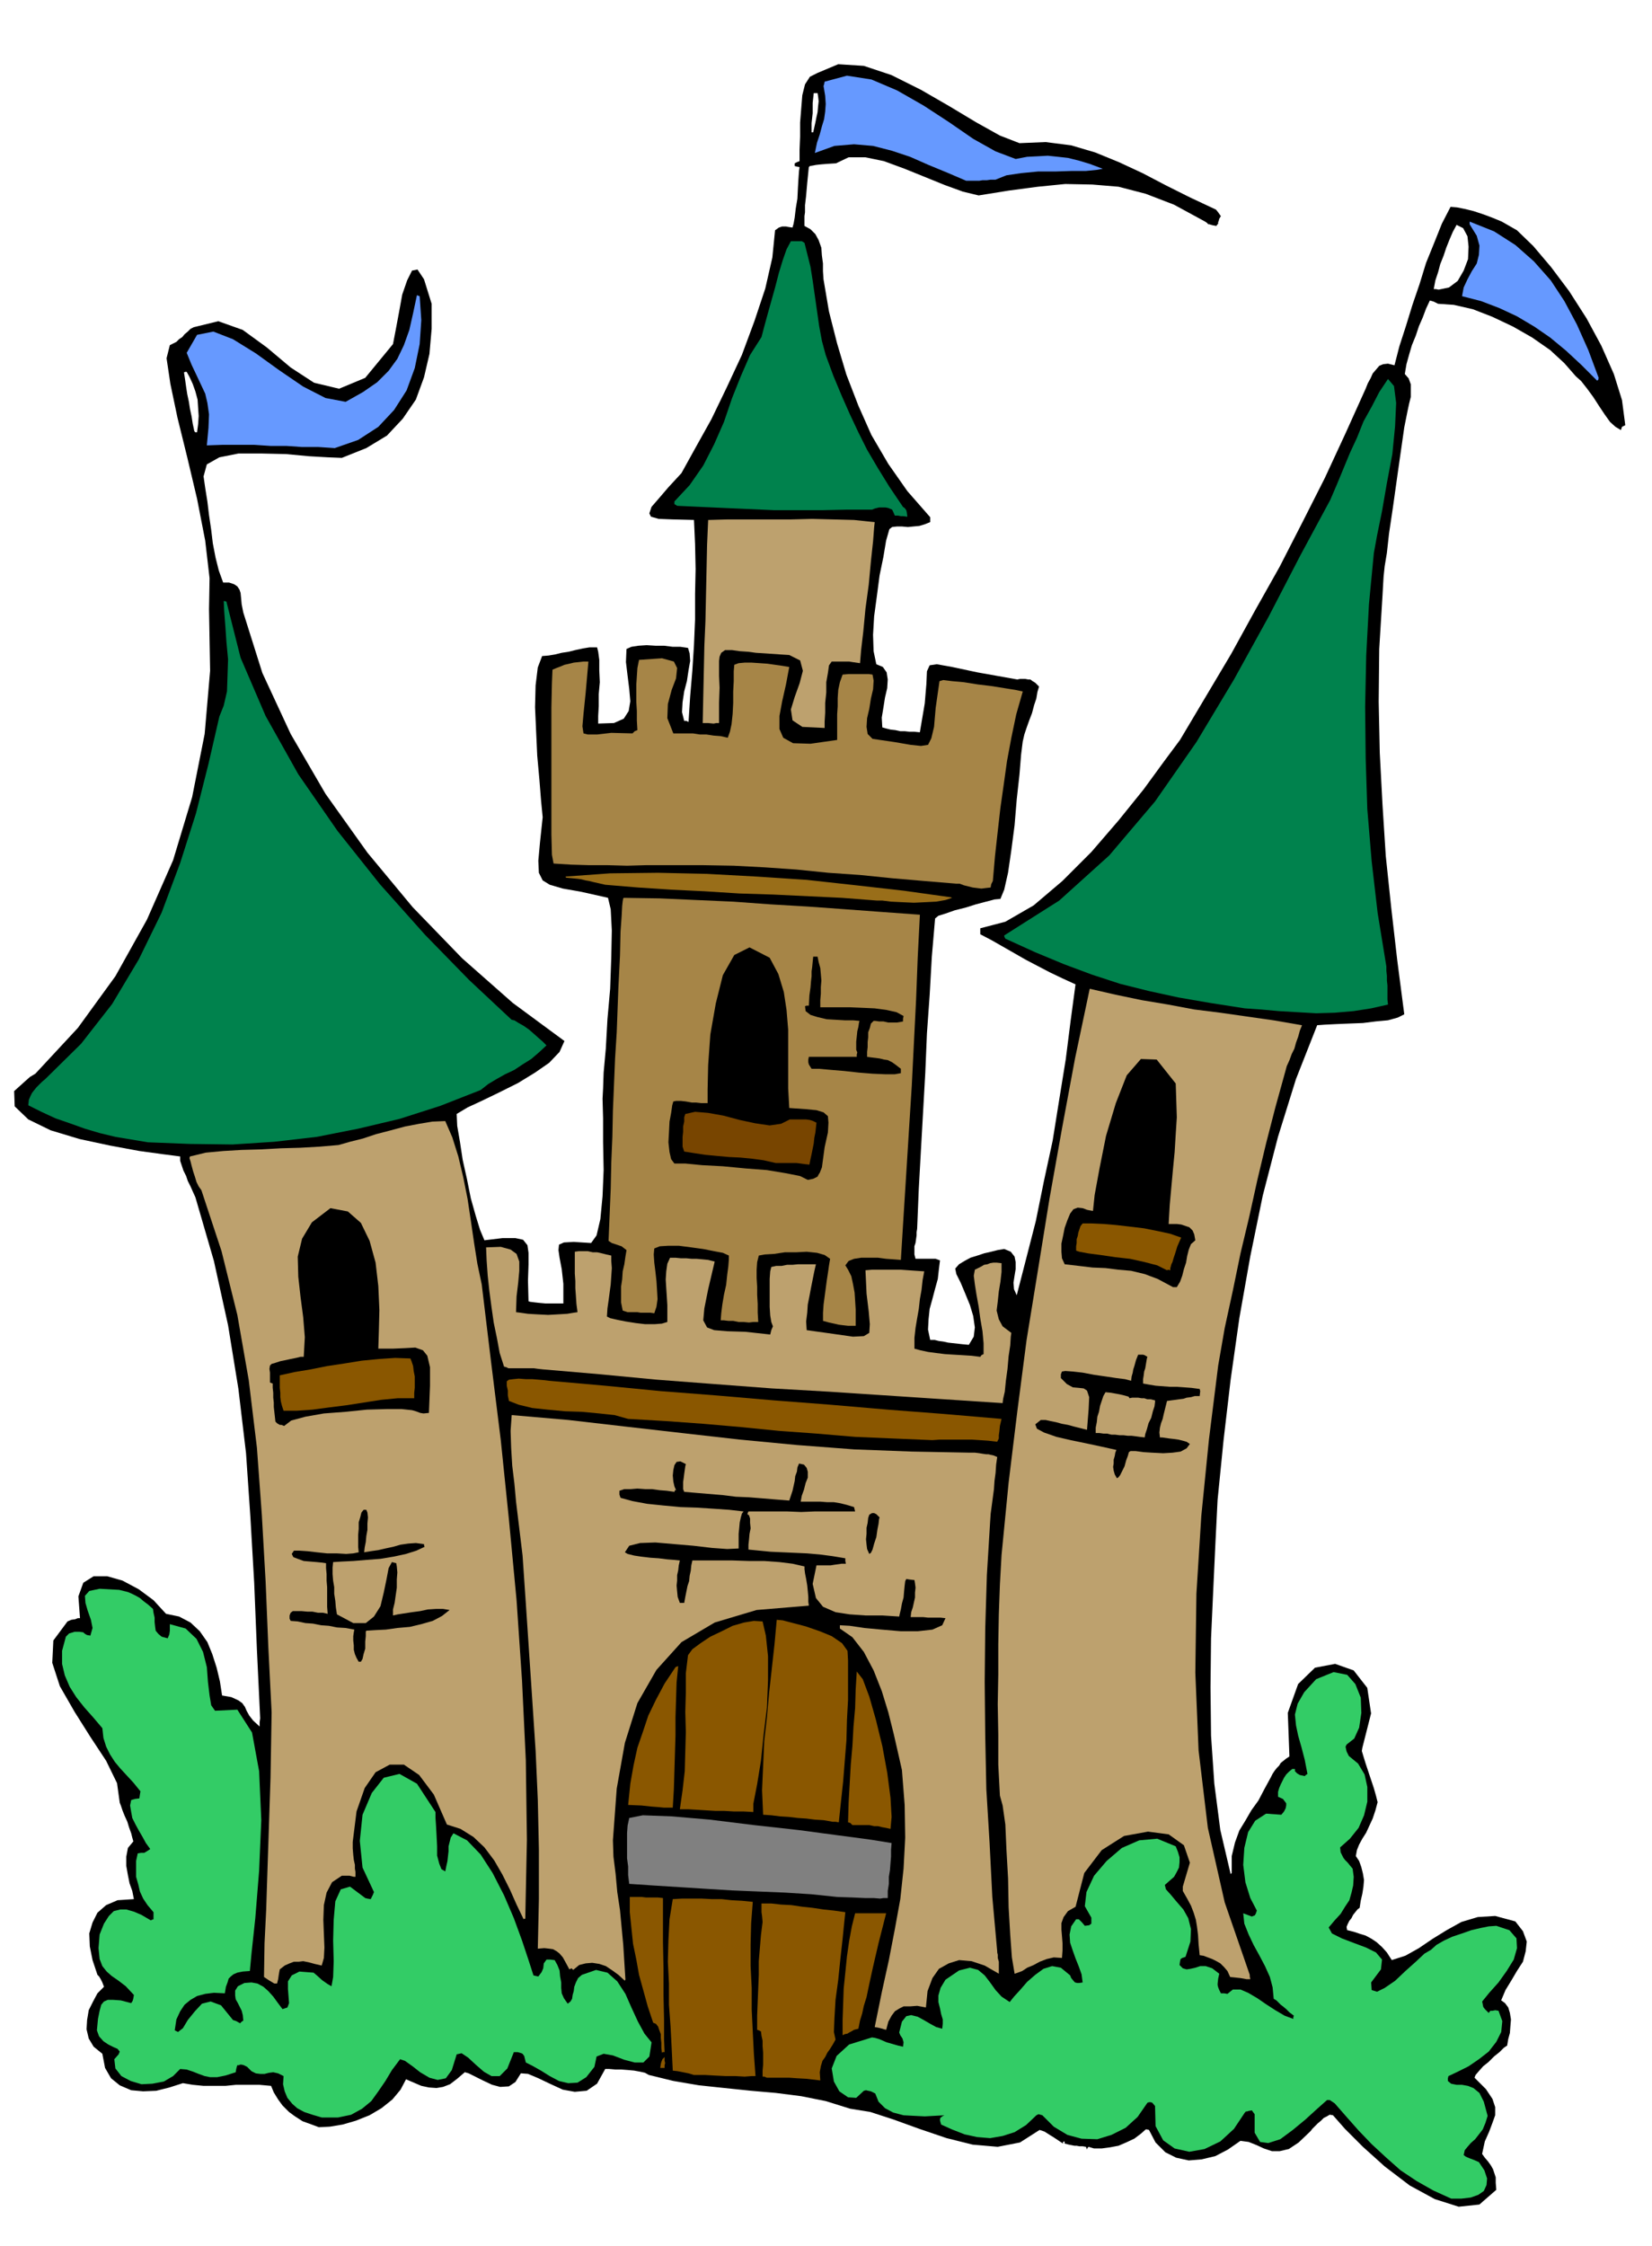 <svg xmlns="http://www.w3.org/2000/svg" width="490.455" height="666.614" fill-rule="evenodd" stroke-linecap="round" preserveAspectRatio="none" viewBox="0 0 3035 4125"><style>.brush1{fill:#000}.pen1{stroke:none}.brush3{fill:#8a5700}.brush4{fill:#bda16e}.brush6{fill:#a68547}.brush7{fill:#00824d}</style><path d="m586 3907-16-6-14-5-14-9-11-8-12-12-8-11-8-13-5-12-22-2h-42l-20 2h-40l-20-2-18-3-25 8-24 6-24 1-22-2-21-9-16-13-11-19-5-26-16-13-9-15-4-17 1-17 3-18 8-16 8-15 12-12-3-8-3-6-3-5-3-3-9-27-5-25-1-24 6-20 9-18 16-14 21-9 30-2-1-5-2-10-5-14-3-15-3-17v-17l3-16 10-12-2-7-2-8-4-11-3-10-5-11-4-10-3-9-2-5-5-36-20-41-29-44-29-46-27-47-14-43 2-41 26-35 7-3 7-1 5-2h4l-3-40 9-25 19-12h25l28 8 30 16 27 20 23 25 24 5 21 11 17 16 14 20 9 22 8 25 6 25 4 26 17 3 13 6 7 5 5 7 3 7 5 9 7 9 12 11v-8l1-7-6-126-5-123-7-121-8-117-14-118-19-117-26-118-34-117-5-11-4-9-5-10-3-9-5-10-3-9-3-9v-8l-31-4-44-6-54-10-56-12-53-16-41-20-25-24-1-28 10-9 10-9 9-8 10-6 78-84 69-95 58-104 48-109 35-116 23-116 10-116-2-113 1-57-8-69-15-77-18-76-18-73-13-62-7-47 6-24 6-3 6-3 5-5 6-4 4-5 6-5 5-5 6-3 45-11 45 16 44 32 44 37 43 28 46 11 48-20 51-62 5-26 6-32 6-33 9-26 9-18 10-2 12 18 14 45v46l-4 46-10 43-15 41-24 35-29 31-38 23-45 18-25-1-35-2-43-4-44-1h-43l-35 7-23 13-6 22 3 21 4 25 3 25 4 27 3 25 5 26 6 24 8 22h11l9 3 6 4 4 6 2 6 1 10 1 11 3 15 35 111 52 112 64 110 77 108 83 100 91 94 93 82 95 70-9 20-19 20-26 18-31 19-34 17-31 15-28 13-20 12 1 22 5 29 5 33 8 36 7 35 9 32 8 26 8 19 33-4h24l14 3 8 10 2 14v22l-1 29 1 38 3 1 8 1 9 1 11 1h33v-36l-3-27-4-21-2-14 1-10 9-4 18-1 32 2 10-14 7-30 4-42 2-48-1-51v-44l-1-36 1-19 1-29 4-44 3-54 5-56 2-57 1-50-2-39-5-21-49-11-34-6-24-7-13-8-7-14-1-22 3-33 5-47-3-31-3-38-4-44-2-44-2-45 1-40 4-33 8-21 12-1 12-2 12-3 13-2 12-3 14-3 12-2h14l2 8 2 15v19l1 22-2 22v22l-1 18v14l29-1 18-8 9-14 3-18-2-23-3-24-3-25 1-24 9-4 13-2 15-1 16 1h16l16 2h14l14 2 3 10 1 14-3 17-3 20-5 19-3 20-1 18 4 16h4l4 2 3-47 4-47 3-47 2-47v-47l1-46-1-46-2-44-40-1-25-1-14-4-3-6 4-12 13-15 18-21 24-26 26-47 29-52 28-58 28-60 23-62 20-60 13-57 5-50 7-5 6-2h7l5 1 7 1 2-7 2-11 2-17 3-18 1-20 1-17 1-14 1-7-5-1-4-1v-5l4-2 5-2v-21l1-24v-26l2-25 2-25 5-20 9-14 14-7 38-16 47 3 51 17 54 27 52 30 50 30 43 24 36 14 48-2 47 6 44 13 44 18 43 20 44 23 44 22 47 22 4 5 5 7-3 5-1 4-1 2v3l-2 2-1 2-6-1-4-1-3-1h-2l-3-3-3-2-57-31-52-20-50-13-48-4-50-1-50 5-53 7-56 9-29-7-33-12-37-15-37-15-38-14-34-7h-31l-23 11-16 1-12 1-9 1-5 1-6 1-2 2-3 30-2 23-2 17v13l-1 7v18l11 6 9 9 6 11 5 14 1 14 2 15v14l1 15 10 59 15 59 17 57 22 57 24 54 31 53 35 50 42 48v9l-10 4-10 3-11 1-10 1-11-1h-9l-9 1-5 4-6 21-5 30-7 34-5 38-5 37-2 34 1 30 5 24 12 5 7 10 2 13-1 16-4 17-3 19-3 18 1 18 7 2 8 2 9 1 9 2h8l9 1h9l10 1 9-53 3-36 1-23 5-11 13-2 28 5 47 10 73 13 5-1h10l5 1h4l4 3 5 3 7 7-3 10-2 12-4 12-4 15-5 13-5 14-4 12-3 13-3 24-3 37-5 45-4 48-6 46-6 41-7 31-7 17-11 1-15 4-19 5-19 6-20 5-17 6-13 4-6 5-6 70-4 71-5 70-3 72-4 71-4 71-4 72-3 73-1 6v6l-1 7-1 7-2 6v15l2 8h37l8 3-2 16-2 18-5 18-5 19-5 18-2 19-1 19 4 19h8l8 2 8 1 9 2 9 1 9 1 9 1 11 1 9-15 2-17-3-21-6-20-9-22-8-19-8-16-2-10 7-8 10-6 11-6 13-4 12-4 13-3 12-3 12-2 12 5 7 9 2 10v13l-2 12-2 13 1 12 5 11 17-66 18-70 15-74 16-74 12-75 12-74 9-71 9-67-24-11-23-11-23-12-21-11-21-12-21-12-21-12-21-11v-11l46-12 52-30 53-45 53-53 50-58 46-57 38-52 29-39 47-79 47-79 44-80 45-80 42-82 41-81 38-82 37-82 4-10 5-9 4-9 6-7 6-7 7-3 9-1 12 3 9-35 12-37 12-39 13-38 12-39 15-37 14-35 16-31 12 1 15 3 16 4 18 6 16 6 17 7 14 8 14 8 30 29 33 39 33 44 32 50 27 50 23 52 15 48 6 46-6 3-2 6-10-6-10-9-10-14-10-15-11-17-11-15-11-14-10-9-21-24-26-24-33-23-35-20-38-18-36-14-35-8-29-2-8-4-7-2-7 15-6 16-7 16-6 18-7 17-5 17-5 18-3 18 7 8 4 11v23l-3 12-3 14-3 15-3 15-12 84-9 64-7 47-4 36-4 24-2 19-1 17-1 18-6 98-1 97 2 94 5 95 6 94 10 95 11 96 13 100-12 6-18 5-22 2-24 3-26 1-24 1-20 1-14 1-39 99-33 106-28 108-23 112-20 113-16 113-13 111-11 110-4 80-4 86-4 88-1 90 1 89 6 88 11 85 19 81 1-1 1-1v-31l6-25 8-22 11-18 11-19 13-18 11-21 12-22 3-6 4-6 4-5 4-4 3-5 5-4 5-4 6-4-3-80 19-53 31-30 37-7 34 12 25 32 7 47-16 63-1 6 3 10 4 13 5 15 5 15 5 15 4 14 3 12-4 15-5 15-6 13-6 13-7 11-6 11-4 10-2 11 6 9 4 11 3 12 2 12-1 12-2 13-3 13-2 13-4 3-4 5-4 5-3 6-4 5-3 6-2 5 1 6 12 3 12 4 10 3 11 6 9 6 10 9 9 10 9 14 25-8 25-14 25-17 26-16 27-15 30-9 32-2 37 10 14 18 7 19-2 18-5 19-11 17-10 17-11 18-8 19 7 5 6 8 3 10 2 12-1 12-1 13-3 11-2 12-6 4-8 8-10 8-10 10-10 8-8 9-6 7-2 5 21 21 12 18 5 15v15l-5 14-6 16-8 18-5 23 5 7 6 7 5 7 4 7 2 6 3 9v10l1 13-31 27-38 4-44-14-46-25-46-35-40-36-33-33-22-25-6-1-5 3-6 3-5 5-6 5-5 5-5 5-3 4-22 21-18 12-17 4h-14l-15-5-13-6-15-6-15-2-23 16-23 12-25 6-24 2-23-5-20-10-18-18-12-23-4-1h-2l-9 8-12 9-15 7-14 6-16 3-15 2h-14l-10-3-2 2-1 3-1-3-1-2-6-1h-6l-5-1h-4l-10-2-8-2v-4l-3 1v3l-6-4-6-4-6-4-5-3-11-7-9-3-36 23-41 8-46-4-48-12-50-17-47-17-43-14-37-6-45-14-45-9-47-6-46-4-48-5-47-5-47-8-45-11-7-4-9-2-11-2-11-1-13-1h-11l-11-1h-7l-15 27-19 13-22 2-22-4-24-11-21-10-19-8-13-1-10 16-12 8-16 1-15-4-17-8-14-7-12-6-7-2-14 12-13 10-13 5-12 2-14-1-14-3-14-6-14-6-10 19-15 18-20 16-22 13-25 10-24 7-24 4-20 1zM357 792l2 2h3l2-15 1-15-1-15-1-15-4-15-5-14-6-13-5-9h-3l-2 1 2 13 2 14 2 13 3 14 2 13 3 14 2 13 3 14zm1134-547v-2h3l2-9 2-9 2-10 2-9 1-11 1-9-1-9-1-6h-7l-1 9-1 9v19l-1 9-1 9v19zm1152 287 19-4 16-12 11-19 8-21 1-23-2-19-8-15-12-6-7 13-6 14-6 15-5 15-6 15-4 15-5 15-3 16h4l5 1z" class="pen1 brush1"/><path d="m591 3889-17-5-15-5-13-7-9-8-9-11-5-12-3-13 1-15-10-5-9-2-8 1-8 2h-8l-8-1-8-4-8-8-6-3-4-1h-3l-2 1h-3l-1 3-1 4-1 6-19 6-15 3h-13l-10-2-11-4-10-4-12-4-12-1-13 13-17 10-21 4-20 1-20-6-17-9-11-14-2-17 8-9 2-5-4-5-7-3-10-5-9-6-8-9-4-11 2-21 3-15 3-11 5-6 7-3h10l14 1 19 5 2-3 1-2 1-4 1-6-15-16-13-10-13-9-9-8-8-10-5-13-2-20 2-25 8-20 9-14 9-9 12-3h11l14 4 14 6 17 10 2-1 3-1v-13l-11-13-8-12-6-13-3-13-4-14v-29l3-14 6-1h6l5-3 6-4-8-11-6-11-7-12-6-11-6-12-2-11-2-12 2-10 7-2 8-1 1-7 1-6-13-16-12-13-12-13-10-12-9-14-7-14-5-16-2-18-17-20-16-18-15-19-12-19-9-21-5-21v-24l7-26 6-6 7-2 3-1h9l7 1 2 2 3 2 2 1 6 1 4-14-3-15-6-17-4-14-1-13 8-9 19-4 36 2 8 2 8 2 7 3 8 4 7 4 7 6 8 6 9 8 1 7 2 9v8l1 9 1 7 5 6 6 5 11 3 3-7 1-7v-12l29 8 20 19 12 24 7 28 2 27 3 25 3 18 7 10 41-2 27 42 13 71 4 90-4 93-7 87-7 65-3 32-13 1-10 2-7 3-5 4-4 4-2 7-3 8-2 12-20-1-16 2-15 4-12 7-11 9-8 12-7 15-3 20 6 3 9-7 9-15 13-16 13-14 16-4 19 7 22 27 6 2 7 4 3-3 3-2-1-10-2-8-4-8-3-6-4-7-1-7v-9l5-8 12-6 13-1 11 2 11 6 9 8 9 10 8 11 9 12 9-3 3-8-1-13-1-13v-14l7-11 14-7 26 2 6 5 10 9 10 7 7 4 3-17 1-29-1-38 1-38 3-34 10-22 17-5 28 21 4 1 6 1 4-8 2-5-21-45-5-49 5-48 17-40 22-28 29-7 32 18 34 52v10l1 15 1 18 1 20v17l4 15 4 10 7 4 2-10 2-9 1-9 1-9v-9l2-8 2-8 5-8 25 13 25 26 22 34 21 41 18 42 15 41 12 36 9 28 4 1 5 1 6-8 3-7 1-9 5-7h7l8 1 5 9 4 10 1 11 2 11v10l1 10 4 9 7 10 5-4 3-5 1-7 2-7 1-8 3-8 4-8 7-6 26-9 21 5 18 16 15 23 11 25 12 26 12 22 13 16-4 26-11 11h-16l-19-5-21-8-17-3-13 5-4 19-15 19-16 10-17 1-17-4-17-9-16-10-16-9-12-6-2-8-1-4-3-4-2-1-7-2h-7l-12 30-14 14h-15l-14-8-15-13-14-13-12-8-9 2-9 29-11 15-15 3-15-4-17-10-14-11-14-10-9-3-15 20-12 20-13 19-13 18-17 14-20 11-24 5h-30zm2075 149-33-15-30-17-30-20-26-23-27-25-24-25-23-26-21-24-6-4-3-2h-5l-18 16-22 20-23 19-23 17-22 7-15-2-10-17v-34l-3-4-2-3-6 1-3 1h-2l-2 2-20 30-25 23-29 14-28 5-27-6-21-15-14-26-1-37-5-6-3-1h-3l-3 1-18 26-22 20-26 13-26 8-29-1-26-7-25-15-21-21-7-2-4 2-19 18-21 13-22 7-23 4-24-2-23-5-23-9-20-9-2-7v-3l1-3h1l2-2 4-2-18 1-18 1-20-1-19-1-19-5-15-8-12-12-6-15-8-4-5-1-4-1-4 1-14 13-15-1-16-11-10-18-4-24 9-23 23-21 42-13 6 1 7 2 7 3 7 3 7 2 7 2 7 2 9 2 1-8-2-7-4-6-2-5 5-20 8-10 9-2 12 3 11 6 12 7 11 6 11 3 1-9v-8l-3-10-2-10-3-12v-12l4-14 9-15 25-17 20-5 15 4 12 10 10 13 10 14 11 12 15 10 8-10 11-12 13-15 15-13 15-11 16-5 16 3 17 14 2 5 5 6 2 2 4 1h4l6-1-2-15-5-14-6-15-5-14-5-15-1-15 3-15 9-13h5l6 6 5 6 8-1 4-3v-11l-12-21 3-26 14-30 23-27 28-24 32-14 33-3 34 14 4 10 3 10v9l-1 10-4 8-5 9-8 7-9 8 2 8 9 10 10 12 13 15 9 16 5 20-1 23-9 28-6 2-3 2-1 4-1 7 6 6 7 2 7-1 9-2 9-3h10l12 4 13 10-2 9-1 9v3l1 4 2 5 3 6h6l6 1 10-8h14l14 6 17 10 16 11 17 11 17 10 16 6v-3l1-3-8-6-6-6-6-5-4-3-8-8-5-3-2-21-5-19-9-20-10-19-11-20-9-19-8-20-2-19 8 3 8 3 2-1 3-1 2-3 2-6-12-23-9-29-4-32 2-31 7-29 13-21 20-13 28 2 5-6 3-6 1-5v-4l-6-8-9-4v-9l2-7 3-7 3-6 3-6 4-6 5-5 6-5h5v4l4 4 5 3 9 2 2-2 3-2-5-26-6-23-6-21-4-19-2-20 5-20 12-21 22-24 32-13 25 5 15 17 10 25 1 28-4 27-9 20-14 11-2 4 1 5 1 4 4 8 17 14 12 20 5 23v27l-6 25-10 23-16 20-18 16 1 9 5 10 3 4 5 5 4 5 5 6 2 15-1 16-3 13-4 14-8 12-8 13-11 12-11 13 6 11 18 9 21 8 24 9 18 9 11 13-2 18-18 24 1 14 10 3 14-7 19-13 19-18 19-17 16-15 12-7 10-9 14-8 15-7 18-6 17-6 17-4 15-3 14-1 24 8 13 15 1 18-6 21-13 21-15 21-17 19-13 16 1 5 1 5 3 4 7 7 3-4h4l5-1 6 1 7 19-2 20-9 18-14 18-18 14-19 13-20 10-17 8-1 4v5l6 5 10 2h10l11 2 10 4 11 9 8 16 7 26-4 13-5 12-7 9-7 9-8 7-6 7-5 6-2 9 4 3 7 3 8 3 9 4 10 15 5 15-1 12-5 11-10 7-14 5-17 2h-19z" class="pen1" style="fill:#3c6"/><path d="m1275 3811-10-3-10-2-10-2-9-1-2-41-2-39-3-41v-39l-2-40 1-39 2-39 6-37 17-1h36l19 1h18l18 2 19 1 20 2-3 39-1 39v40l2 40v40l2 41 2 40 3 41h-7l-13 1-17-1h-18l-20-1-17-1h-21zm-62-13 1-7 1-4 2-5 4-4v7l1 4-1 4v5h-8zm196 18-5-2h-3v-11l1-11v-22l-1-12v-10l-2-9-1-8-4-2-3-1v-26l1-25 1-25 1-25v-25l2-24 2-24 3-24-1-11-1-7v-16h18l18 2 19 1 20 3 19 2 20 3 19 2 21 3-2 19-3 30-4 36-4 39-5 37-2 34-1 25 3 14-5 9-5 8-5 7-4 8-5 7-3 10-2 11 1 15-25-3-18-1-14-1h-41zm-193-46-1-9v-9l-1-9v-7l-3-8-2-6-4-5-5-2-10-30-8-29-8-29-5-28-6-29-3-29-3-29v-28h22l8 1h22l9 1v81l1 48v49l1 46v36l1 23h-3l-2 1z" class="pen1 brush3"/><path d="m504 3643-10-6-9-6 1-62 3-61 2-62 2-60 2-61 2-60 1-60 1-60-6-119-5-121-7-123-9-123-15-124-21-120-29-117-37-112-5-7-4-8-3-10-3-9-3-11-2-8-2-6 1-3 29-7 32-3 34-2 36-1 36-2 36-1 35-2 35-3 21-6 24-6 24-8 27-7 26-7 26-5 24-4 24-1 13 30 11 35 9 38 8 40 6 40 6 41 6 38 8 38 17 141 18 145 15 146 14 148 10 147 7 147 2 146-3 145h-2l-1 1-13-27-12-27-14-28-15-26-18-24-20-19-24-15-25-8-24-55-27-36-28-19h-26l-26 14-20 29-15 43-7 56v12l1 12 1 9 2 9v7l1 6v9h-3l-4-1-4-1h-14l-18 12-10 19-5 23-1 27 1 26 1 25-1 19-4 14-13-3-11-3-10-2-8 1h-9l-8 3-9 4-9 7-1 5-1 6-1 7-2 8h-5z" class="pen1 brush4"/><path d="M1548 3738v-28l1-29 1-29 3-29 3-30 4-28 5-27 6-24h57l-14 55-10 43-7 32-5 24-5 16-3 14-4 13-3 15-8 2-5 3-4 2-3 2-5 1-4 2z" class="pen1 brush3"/><path d="m1621 3726-8-2-6-1 13-64 13-59 11-57 10-55 6-56 3-57-1-60-5-64-7-31-8-35-10-40-12-39-15-38-18-34-21-27-23-16v-6l18 1 27 4 32 3 35 3h31l27-3 18-8 6-13-9-1h-23l-9-1h-23l1-9 3-9 2-9 2-9v-9l1-9-1-8-1-6-9-1-6-1-2 4-1 8-1 10-1 12-3 11-2 11-2 8-1 5-31-2h-31l-29-2-26-4-23-10-13-16-6-26 7-34h26l6-1 7-1 7-1h8l-1-5v-5l-24-4-23-3-23-2-22-1-23-1-22-1-21-2-20-2v-9l1-9 1-11 2-10-1-10v-8l-2-6-3-2 1-3 1-2h72l25 1 24-1h75l-1-4-1-4-13-4-12-3-12-2h-12l-13-1h-36l2-11 4-11 3-12 4-10v-11l-2-7-5-6-9-2-3 7-1 8-3 8-1 9-2 9-2 9-3 9-3 9-25-2-24-2-25-2-24-1-24-3-24-2-24-2-23-2-2-5v-13l1-7 1-8 1-7 1-7 1-4-10-5-7 1-4 6-2 9-1 10 1 11 2 9 3 7h-2l-1 3-14-2-13-1-14-2h-13l-14-1-12 1h-12l-9 3v7l2 6 22 6 27 5 29 3 32 3 30 1 31 2 29 2 26 3-3 4-2 7-2 9-1 11-1 10v27l-21 1-28-2-34-4-35-3-35-3-28 1-20 5-8 12 5 3 12 3 13 2 17 2 15 1 16 2 13 1 10 1-2 9-1 9-2 9v10l-1 9 1 11 1 10 4 11h8l2-11 2-10 2-10 3-9 1-10 2-9 1-10 2-9h74l30 1h28l28 2 24 3 22 5v5l1 8 2 10 2 12 1 10 1 11v9l1 7-96 8-77 23-61 36-46 51-35 61-23 73-15 84-7 95 1 30 4 32 3 33 5 33 3 32 3 32 2 32 2 32-1 1v1l-12-11-11-8-12-8-12-4-13-2-12 1-12 3-11 9-2-2-1-1-2 1-2 1-7-13-5-9-6-7-5-4-7-4-7-1-9-1-12 1 2-91v-91l-2-91-4-90-6-91-6-90-6-90-6-88-4-33-4-33-4-33-3-33-4-33-2-33-1-31 2-29 104 9 104 12 105 12 106 12 105 10 105 8 106 4 106 2h10l8 1 6 1 7 1h4l4 1 5 1 7 3-2 14-1 15-2 15-1 15-2 15-2 15-2 15-1 15-6 98-3 98-1 98 1 99 2 98 6 99 5 99 9 100v2l1 4v6l2 7v22l-26-15-24-8-23-2-19 6-18 10-12 17-9 24-3 30-16-3-13 1h-12l-8 4-8 5-6 8-6 11-4 15-4-1-3-1z" class="pen1 brush4"/><path d="m1864 3625-5-30-3-41-3-51-1-53-3-53-2-46-5-35-5-18-3-57v-55l-1-56 1-55v-55l1-55 2-55 3-54 13-133 16-131 17-131 21-129 21-130 23-129 24-129 27-128 48 11 48 10 48 8 48 9 48 6 49 7 49 7 52 9-4 10-3 11-4 11-3 11-5 10-4 11-5 11-3 11-18 65-17 66-16 67-15 68-16 67-14 68-15 69-12 69-17 136-14 140-9 143-2 145 6 143 17 142 31 137 46 133v3l1 5h-7l-5-1-6-1-9-1-10-1-5-11-6-7-7-7-7-4-8-4-8-3-8-3-7-1-2-20-1-17-2-16-2-12-4-13-5-13-7-13-8-14v-8l13-44-11-32-28-20-38-5-44 8-41 26-32 42-16 62-14 8-8 11-4 11v12l1 12 1 13v13l-1 14-15-1-13 3-13 5-11 6-12 5-9 6-8 3-6 2z" class="pen1 brush4"/><path d="m1156 3460-2-16v-16l-2-15v-46l1-14 3-14 25-5 53 2 70 6 81 10 81 9 75 10 60 8 37 6-1 12v13l-1 12-1 13-2 12v13l-2 13v13h-8l-6 1-12-1h-16l-22-1-29-1-48-5-48-3-49-2-48-2-49-3-47-3-48-3-45-3z" class="pen1" style="fill:gray"/><path d="m1154 3315 4-39 6-34 7-32 10-29 10-30 14-29 16-30 20-30 2-1 3-1-3 30-1 32-1 32v33l-1 33-1 33-1 33-2 34h-16l-10-1-13-1-19-2-24-1zm95 8 5-35 4-35 1-36 1-36-1-37 1-35v-36l4-33 8-11 15-11 18-12 21-10 20-10 21-6 18-3 16 1 6 26 4 38v44l-2 50-6 49-5 49-7 43-7 36v15l-18-1h-18l-17-1h-16l-17-1-16-1-17-1h-16zm317 29-4-4-4-1 1-36 2-35 2-35 3-34 2-36 3-34 1-34 2-33 11 14 12 32 12 42 12 49 9 49 6 46 2 35-2 22-9-2-6-1-8-2h-7l-9-2h-31zm-36-6-17-3-16-1-16-2-15-1-17-2-16-1-16-2-15-1-2-45 2-45 2-45 5-44 4-45 5-45 5-45 4-44 11 1 19 5 23 6 26 9 22 9 19 13 10 14 1 18v72l-2 37-1 38-3 37-3 38-4 37-4 38-6-1h-5z" class="pen1 brush3"/><path d="m659 3052-4-7-3-7-2-8v-8l-1-9v-8l1-7 1-5-16-3-16-1-15-3-14-1-15-3-14-1-14-3-13-1-2-4v-6l2-5 4-3h16l11 1h9l10 2h9l9 2-1-13v-36l-1-12v-12l-1-11v-9l-7-1-10-1-12-1-12-1-11-4-8-3-3-6 4-6h10l15 1 17 2 19 2h18l17 1 13-1 10-2-1-10v-22l1-11v-12l3-10 2-8 4-5h5l2 5 1 9-1 11v12l-2 11-1 11-2 10-1 9 12-2 14-2 13-3 14-3 14-4 14-2 14-1 15 2v2l1 3-15 7-19 6-23 5-24 4-26 2-24 2-21 1-16 1-1 10v12l1 12 2 12v12l2 13 1 12 2 13 30 16h23l15-12 12-19 6-25 5-24 4-21 6-11 4 1 4 1 1 6 1 11-1 13v15l-2 14-2 14-3 12v11l9-2 13-2 13-2 15-2 14-3 15-1h13l12 2-14 11-17 9-21 6-21 5-23 2-21 3-20 1-16 1-1 2v8l-1 10v13l-3 10-2 9-3 5h-4zm938-198-4-9-1-8-1-10 1-10v-11l2-9 1-9 2-6 5-3h4l4 2 6 6-1 3-1 9-2 10-2 14-4 12-3 11-3 6-3 2zM514 2617l-5-3-3-3-1-9-1-9-1-9v-8l-1-9v-9l-1-9v-8l-3-1-2-1v-18l-1-7 1-6 3-3 7-2 9-3 10-2 9-2 10-2 8-2h6l2-36-3-37-5-38-4-36-1-37 8-33 18-30 34-26 32 6 24 21 16 33 11 40 5 43 2 44-1 39-1 32h27l23-1 18-1 14 5 8 10 5 21v34l-2 50-10 1-6-1-8-3-7-2-19-2h-28l-36 1-39 4-40 3-34 6-26 7-13 10-5-2h-3z" class="pen1 brush1"/><path d="m521 2591-3-9-2-8-1-8v-8l-1-9v-23l27-6 30-5 30-6 33-5 31-5 31-3 30-2 28 1 2 5 3 9 1 9 2 10v21l-1 9v10h-30l-31 3-32 5-32 5-32 4-30 4-29 2h-24z" class="pen1 brush3"/><path d="m2052 2715-4-7-2-7-1-7 1-6v-7l2-7 1-6 2-5-27-6-28-6-29-6-26-6-23-8-13-7-3-8 10-8h9l9 2 10 2 11 3 11 2 11 3 12 3 12 3 3-38 1-22-4-12-6-4-9-1-11-1-11-6-11-11v-7l2-5 6-1 14 1 18 2 21 4 21 3 20 3 16 2 11 3 1-8 2-7 1-6 2-6 3-11 4-10h9l3 1 5 3-1 3-1 6-1 6-1 6-2 6-1 8-1 6v8l11 2 12 2 13 1 13 1h13l14 1 13 1 15 2 1 4-1 9h-9l-7 2-8 1-6 2-8 1-7 1-8 1-7 1-2 8-2 8-2 8-2 9-3 8-2 8-1 9 1 9h4l7 1 7 1 9 1 7 1 8 2 7 2 6 4-6 8-11 6-15 2-17 1-20-1-16-1-15-2h-9l-3 2-2 7-3 8-3 11-4 8-4 8-3 4-3 2z" class="pen1 brush1"/><path d="m1154 2606-25-7-28-3-32-3-31-1-32-3-28-3-25-6-18-7-2-10v-9l-2-9v-8l4-3 8-1 10-1 13 1h12l12 1 11 1 8 1 102 9 103 10 103 8 105 9 104 8 105 9 104 8 105 9-3 13-1 10-1 7v6l-2 4-1 2-17-2-15-1-15-1h-58l-14 1-72-3-70-3-71-6-69-5-70-7-69-6-69-5-69-4z" class="pen1 brush3"/><path d="m2042 2635-8-2h-7l-7-1h-7v-10l2-10 1-10 3-9 2-11 3-9 3-9 4-7 10 1 11 2 10 2 11 3 1 1 1 2 5-1h11l6 1h5l6 2h6l8 2v3l-1 8-3 9-3 12-5 10-3 11-3 9-1 6-9-1-7-1-8-1h-7l-8-1h-7l-8-1h-7zM934 2513l-4-2-4-1-8-25-5-27-6-29-4-28-4-30-3-28-2-28-1-24 27-1 18 5 11 8 5 14v17l-2 22-3 25-1 29 8 1 14 2 17 1 20 1 18-1 17-1 12-2 7-1-2-15-1-15-1-14v-13l-1-14v-40l7-1h17l9 2h8l9 2 8 2 9 2v10l1 13-1 15-1 15-2 15-2 15-2 14-1 15 6 3 13 3 15 3 19 3 17 2h18l13-1 10-3v-31l-1-16-1-15-1-16 1-15 2-14 5-11h10l10 1h10l10 1h9l11 1 10 1 12 3-12 51-7 35-2 22 7 13 13 5 24 2 33 1 46 5 2-8 3-7-3-8-2-12-1-16v-51l1-14 2-8 9-2h10l10-2h10l10-1h33l-3 13-3 15-3 15-3 16-3 15-1 15-2 16 1 16 50 7 35 5 20-1 10-6 1-16-2-23-4-33-2-43 12-1h53l14 1 14 1 15 1-3 16-2 18-3 17-2 18-3 17-3 18-2 18v20l11 3 14 3 15 2 16 2 16 1 17 1 16 1 16 2 2-3 4-2v-20l-2-22-4-23-3-22-4-22-3-19-2-16 2-11 6-3 6-3 5-3 6-1 5-2 6-1h6l9 1v16l-2 18-3 18-2 19-2 16 4 16 7 13 16 12-1 7-1 16-3 20-2 23-3 22-2 20-3 13-1 8-107-7-106-7-106-7-105-6-106-8-105-8-105-10-105-9-9-1-7-1h-47z" class="pen1 brush4"/><path d="m1153 2410-6-2-3-1-3-15v-29l2-13 1-15 3-13 2-14 2-12-9-7-9-3-9-3-6-4 2-48 2-48 1-48 2-47 1-48 2-48 2-48 3-48 3-81 3-60 1-44 2-28 1-19 1-9 1-5 1-1 66 1 67 3 68 3 69 5 68 4 69 5 68 5 69 5-4 78-3 78-4 79-4 80-5 79-5 80-5 79-5 81-13-1-14-1-15-2h-31l-13 2-10 4-6 8 5 8 6 12 3 14 3 16 1 15 1 16v30h-14l-9-1-8-1-9-2-9-2-7-2-4-1v-15l1-15 2-15 2-15 2-15 2-13 2-14 2-12-10-7-14-4-19-2-19 1h-21l-20 3-17 1-11 2-3 12-1 14v15l1 16v15l1 17v16l1 17h-9l-8 1-10-1h-9l-10-2h-9l-8-1h-6l1-13 2-16 3-18 4-18 2-19 2-15 1-13v-7l-11-5-16-3-20-4-22-3-23-3h-19l-16 1-10 4-1 11 1 15 2 16 2 18 1 16 1 17-2 14-4 12-7-1h-18l-6-1h-18z" class="pen1 brush6"/><path d="m2155 2364-28-15-24-9-25-6-23-2-24-3-24-1-25-3-26-3-5-11-1-12v-15l3-14 3-15 5-14 5-12 6-8 8-3 9 1 3 1 5 2 5 1 6 1 3-29 9-49 12-60 18-60 20-51 26-30 29 1 35 44 1 31 1 31-2 31-2 33-3 31-3 33-3 33-2 35h15l8 1 9 3 6 2 6 6 3 7 2 11-8 7-4 10-3 12-2 12-4 12-3 12-4 11-6 10h-7z" class="pen1 brush1"/><path d="m2144 2333-18-9-23-6-27-6-27-3-27-4-23-3-16-3-6-2v-8l1-6v-7l2-6 1-6 2-6 2-6 4-5h17l22 1 23 2 26 3 25 3 25 5 23 5 20 7-7 16-4 13-3 9-2 7-2 4-1 4-1 3v4l-4-1-2 1z" class="pen1 brush3"/><path d="m272 2098-30-5-30-5-29-7-27-8-28-10-26-9-26-12-24-12 1-10 3-7 3-6 4-5 4-5 5-5 5-5 6-5 66-65 57-73 49-82 42-86 34-91 29-91 23-91 20-87 8-20 6-26 1-29 1-30-3-32-2-29-2-26-1-20h2l3 1 26 103 46 107 60 107 72 104 78 98 83 93 81 83 78 73 5 1 8 5 9 5 10 7 8 7 9 8 8 7 7 7-14 13-14 12-16 10-15 10-17 8-16 9-15 9-14 11-74 29-75 24-76 18-76 15-78 9-77 5-78-1-77-3z" class="pen1 brush7"/><path d="m1484 2167-14-7-25-5-36-6-39-3-42-4-38-2-31-3h-20l-6-8-3-13-2-18 1-18 1-20 3-16 2-14 2-7 5-1h9l9 1 11 2h8l9 1h12v-25l1-45 4-56 10-57 13-52 21-37 28-14 37 19 16 30 10 33 5 33 3 36v108l2 36 29 2 21 2 13 4 8 7 1 12-1 18-6 27-5 37-2 5-2 5-2 3-2 4-4 2-4 2-5 1-5 1z" class="pen1 brush1"/><path d="m1425 2136-22-5-22-3-21-2-21-1-22-2-21-2-20-3-19-3-3-9v-18l1-9v-10l2-9v-8l2-6 18-4 24 2 28 5 30 8 28 6 27 4 21-3 16-8h30l7 1 6 2 6 3-1 9-1 9-2 10-1 10-2 10-2 10-2 9-2 10-9-1-7-1-8-1h-38z" class="pen1" style="fill:#784500"/><path d="m1491 1963-5-8-1-4v-5l1-5h88v-4l1-4-2-5v-15l1-9 1-10 2-8 1-7 1-4-11-1h-15l-17-1-17-1-17-4-13-4-9-7-1-9 3-1h4l1-19 2-14 1-12 1-9v-9l1-7 1-10 1-10h8l2 10 3 11 1 11 1 12-1 12v12l-1 12v13h54l24 1 22 1 22 3 18 4 13 7-1 5v5l-5 1-6 1h-16l-9-2h-8l-7-1h-3l-5 5-2 8-3 8v9l-1 9v9l-1 9v9l7 1 8 1 8 1 8 2 7 1 8 4 7 5 9 7v8l-11 2h-18l-23-1-25-2-27-3-24-2-22-2h-14z" class="pen1 brush1"/><path d="m2287 1852-64-10-58-10-55-12-52-13-52-17-51-19-53-22-55-25-2-4v-2l101-64 92-83 84-99 76-109 69-115 64-116 58-112 55-102 12-28 12-29 12-29 13-28 12-30 15-27 14-27 16-24 11 13 4 31-2 43-5 51-10 53-9 52-9 44-6 33-9 94-5 94-2 94 1 95 3 93 8 96 11 95 16 98v8l1 9v9l1 9v26l1 9-31 7-32 5-35 3-34 1-35-2-34-2-33-3-29-2z" class="pen1 brush7"/><path d="m1112 1625-13-3-9-2-8-2-6-1-8-2-7-1-10-1-11-1-1-2h-1l83-6 88-1 90 2 92 5 91 6 91 10 88 10 86 12 2 1-12 4-17 3-20 1-21 1-22-1-20-1-16-2h-10l-64-5-63-3-63-3-63-2-63-4-62-3-61-4-60-5z" class="pen1" style="fill:#996e19"/><path d="m1017 1586-3-16-1-37v-234l1-45 1-24 7-3 8-3 7-3 9-2 8-2 9-1 9-1h9l-5 57-4 39-2 23 2 13 8 2h17l26-3 39 1 4-4 5-2-1-18v-17l-1-17v-32l1-15 1-15 3-15 42-3 22 6 6 12-2 19-8 21-7 26-1 26 11 28h36l13 2h12l13 2 13 1 13 3 4-11 3-14 2-19 1-20v-21l1-19v-18l1-12 8-3 11-1h13l15 1 14 1 14 2 14 2 12 2-6 32-7 31-5 27v24l7 16 18 10 32 1 49-7v-47l1-15v-15l1-15 3-14 5-14 11-1h37l7 1 2 11-1 16-4 17-3 19-4 17-1 16 2 13 9 9 41 6 29 5 19 2 13-2 6-12 5-21 3-35 7-49 7-2 16 2 22 2 25 4 25 3 25 4 19 3 14 3-12 42-9 43-8 43-6 43-6 42-5 44-5 45-4 46-3 6-1 6-9 1-8 1-8-1-8-1-8-2-8-2-8-3h-6l-60-5-58-5-59-6-58-4-59-6-58-4-57-3-57-1h-104l-35 1-36-1h-34l-33-1-32-2z" class="pen1 brush6"/><path d="m1311 1329-10-1h-10l1-48 1-46 1-47 2-46 1-47 1-46 1-47 2-46 36-1h116l39-1 39 1 38 1 38 4-1 9-2 26-4 37-4 43-6 44-4 42-4 34-2 24-7-1-7-1-6-1h-32l-5 7-2 14-3 17v19l-2 19v18l-1 16v12l-41-2-18-12-3-20 7-23 9-25 6-23-5-19-20-10-16-1-15-1-15-1-15-1-15-2-15-1-14-2h-13l-7 5-3 7-1 8v27l1 22-1 28v37h-5l-5 1z" class="pen1 brush4"/><path d="m1244 929-3-2-2-1v-5l28-30 25-36 20-39 18-41 15-44 16-40 17-39 21-33 5-19 6-22 7-25 7-25 7-27 7-23 7-20 8-15h20l5 3 5 20 6 24 4 25 4 28 4 28 4 28 5 27 7 26 14 38 15 36 15 34 16 34 16 32 20 34 21 34 25 37 3 2 3 4 1 4 1 8-8-1h-4l-5-1h-6l-3-7-2-4-7-3-5-1h-12l-4 1-4 1-5 2h-45l-45 1h-90l-45-2-45-2-44-2-44-2z" class="pen1 brush7"/><path d="m380 818 3-32 1-25-3-21-4-17-8-17-8-17-9-19-9-22 19-33 30-6 36 14 42 26 43 31 44 30 41 21 37 7 32-18 26-18 21-21 16-22 12-25 10-28 7-31 7-33 2 1 3 1 3 44-3 44-9 44-15 41-23 36-29 31-37 24-43 15-30-2h-30l-29-2h-29l-30-2h-58l-29 1zm2554-119-29-29-28-26-29-24-29-20-32-19-32-15-34-13-35-9 3-16 7-15 8-15 9-14 4-16 1-17-5-18-13-21v-5l45 18 39 25 34 30 31 35 25 38 23 43 21 47 19 51-1 4-2 1zM1775 332l-35-15-34-14-34-15-33-11-35-9-35-3-36 3-36 13 4-19 5-15 4-15 4-13 2-14 1-14-1-15-3-18 1-3 1-5 41-11 45 7 47 20 49 28 46 30 45 31 41 23 37 14 21-4 20-1 18-1 19 2 18 2 20 5 20 6 24 9-11 2-20 2h-26l-30 1h-32l-31 3-27 4-20 8h-9l-7 1h-8l-6 1h-24z" class="pen1" style="fill:#69f"/></svg>
